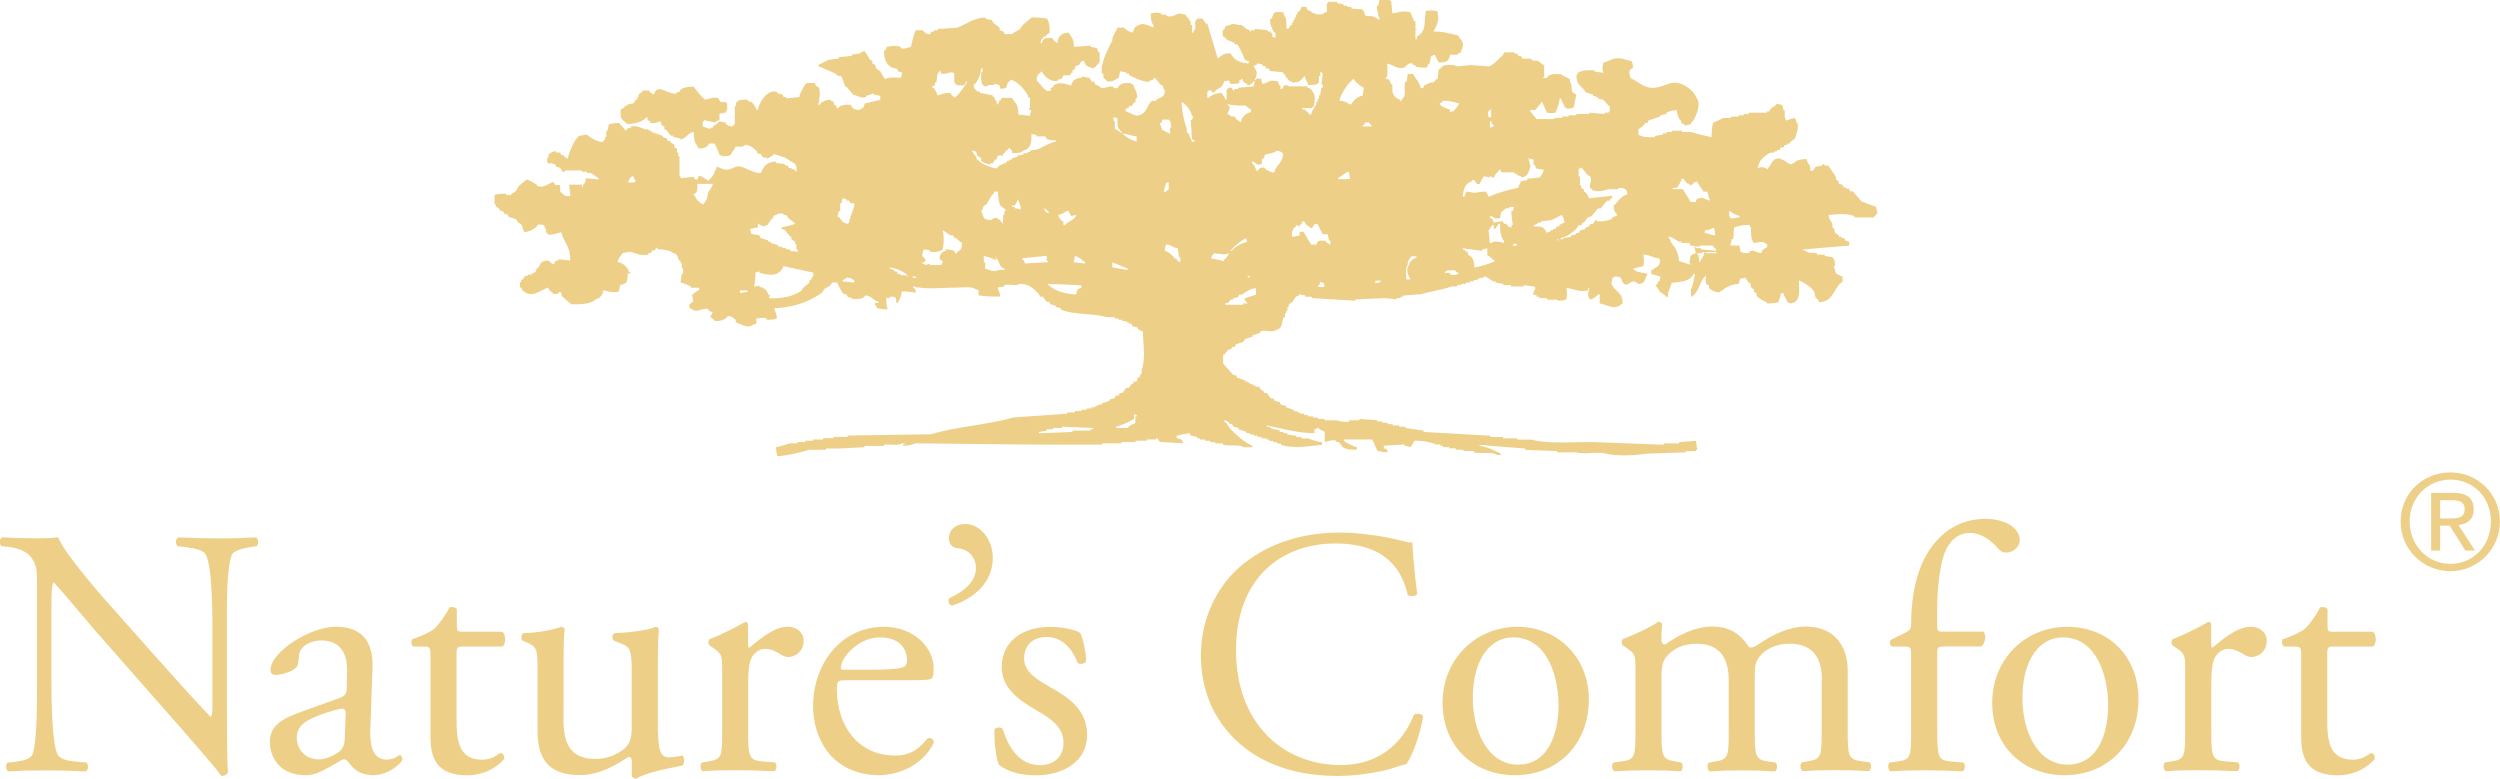 <?xml version="1.0" encoding="UTF-8"?>
<svg id="Layer_2" data-name="Layer 2" xmlns="http://www.w3.org/2000/svg" viewBox="0 0 269.74 84.02">
  <defs>
    <style>
      .cls-1 {
        fill: #eecf87;
      }
    </style>
  </defs>
  <g id="Layer_1-2" data-name="Layer 1">
    <g>
      <path class="cls-1" d="m190.57,26.76c-.39.11-.4.22-.55.56-.6-.09-1.01-.57-1.38,0-.4,0-.59-.05-.83-.13-.05-.24-.1-.47-.14-.7h-.97c.04-.23.09-.46.14-.69h.14c.13-.41.04-.96.14-1.25.48-.2.92-.29,1.66-.28.08.28-.01.13.14.28,0,.85,0,1.15.28,1.66.61-.04,1.03-.28,1.38.14h.14c-.04.13-.09.27-.14.41m-4.01-3.47v-.55c.37.21.61.46,1.11.55v.14c-.35.06-.51.14-.97.14-.08-.27.02-.11-.14-.27m-1.39,3.75c-.56-.05-1.11-.09-1.66-.14v-.14h-.56v-.14h-.14l.14.69c-.34.09-.31.15-.56.28-.04.27-.09.55-.14.83h.14v.14c-.41-.14-.83-.27-1.25-.41-.04-.76-.27-1.15-.55-1.67h-.14v-.28h-.14c-.15-.28-.03-.34-.28-.55v-.14c.53.13.73.36,1.11.56h.28v.13h.83c.05.09.1.19.14.28.33.05.65.09.97.14v-.14h1.39s.29.34.41.42v.14Zm-1.11.14h1.11v.13h-1.11v-.13Zm-.55.83c-.09.28.02.12-.14.28-.04-.28-.1-.56-.14-.83h-.14v-.14h.56v-.13h.27c-.13.3-.18.61-.41.83m-3.05-7.76h.42c.17-.11.5-.72.56-.97h.27v.14c.29.25.09.28.56.42v.14c.14-.05.27-.09.41-.14v-.14c.14-.04.28-.09.42-.14.2.43.48.73.69,1.1h.41l.28.97c-.44-.1-.86-.43-1.11-.27-.37.11-.31.03-.41.41h-.56c-.27-.47-.55-.92-.83-1.38h-1.11v-.14Zm4.44,4.3c.09.24.14.43.14.83-.5-.05-.68-.19-1.11-.27v-.28c.53-.02.63-.13.97-.28m-10.81-2.36c.03.45.14.75.41.97-.22.25-.27.12-.55.28v.14c-.41.21-1.02.32-1.67.28v-.14h-.14c-.1.14-.19.28-.28.42h-.28c-.05.09-.1.18-.14.28-.14.04-.27.09-.41.14v.14c-.18.05-.37.1-.56.14-.04.1-.09.19-.14.28h-.28v.14c-.18.05-.37.09-.55.13v.14c-.28.05-.55.09-.84.14v.13h-.28v-.13c.66-.15,1.25-.58,1.67-.98.09-.14.18-.27.28-.41h.28c.04-.08.09-.18.13-.27h.14c.14-.19.28-.37.42-.56.14-.05.28-.09.41-.14l.69-.83h.28c.24-.28.47-.56.69-.83h.28c.05-.09.1-.18.14-.27h.14v-.28c-.84.09-1.67.18-2.5.28-.1-.36-.22-.45-.41-.7h-.14v-.27c-.09-.05-.19-.1-.28-.14v-.28h-.14v-.97h-.14v-.84h.14c.12-.15-.02-.02.14-.14l.69.83c.09.04.18.1.28.14.28.52-.19.79,0,1.25,0,0,.24.19.28.27.82.16.93.07,1.67-.13h1.1v-.14c.72-.01.87.1.97.69-.78.19-1.01.81-1.52,1.24m-5.83,2.22h-.28c-.04.09-.09.18-.14.27h-.27v.14h-.28v.14c-.14.05-.28.09-.41.14-.28-.61-.46-.72-1.39-.69v-.14c.14-.04.28-.08.41-.14v-.13h.41v-.14c.37-.05.74-.1,1.12-.14.37-.18.74-.37,1.11-.55.13.3.24.39.28.84-.31.08-.35.11-.56.27v.14Zm-.28,1.38c.28.09.12-.02.28.14-.28-.08-.12.02-.28-.14m-3.18-6.52v.14c-.24.05-.47.09-.7.14-.1.38-.19.31-.28.69-1.17.23-2.24.56-3.19.97-.09-.18-.19-.37-.28-.56-.48,0-.97.1-1.25.14-.28-.05-.56-.1-.83-.14-.08.04-.23.39-.28.56h-.14c.02-.81.29-1.5.97-1.66v-.14c.36-.12.42.35.56.42h.28c.11-.25.22-.53.41-.7v-.14c.24.04.47.09.7.14v-.14h.14v.14h.27c.14-.26.3-.53.55-.69v-.14h.14c.05.09.09.18.14.27h1.38v.14h.29v.14c.29.16.34.03.55.28.5-.12.73-.45.83-.97.18-.24-.06-.7-.14-1.11.18.05.37.09.55.14v.56h.14c.05.14.09.28.14.41.27.05.55.1.83.14-.09.41-.25.52-.42.83-.46.04-.92.1-1.38.14m-1.11,7.21c-.08,0-.58.09-.42-.13h.14v-.14c.09.05.19.09.29.14v.13Zm-.56-1.94c-.13-.05-.27-.09-.41-.14-.05-.1-.09-.19-.14-.28h-.28c-.05-.09-.09-.19-.14-.27-.33.05-.65.09-.97.14-.1-.36-.15-.4-.41-.56v-.14c.3.07.39.09.55.27.98-.04.38-.09.69-.69.02-.03.21-.12.28-.27h.14v-.14h.42v-.14h.54c-.04.14-.09.28-.14.42h-.14c-.08.23.14,1.52.14,1.52h-.14v.28Zm-.83,1.66c-.3-.12-1.1-.28-1.38,0h-.14c-.05-.46-.1-.92-.14-1.38.14-.11.2-.24.28-.41.15-.12.02.02.14-.14h.14v.41h.14c.14-.18.28-.37.41-.55h.14v.55c.04.48.14,1,.41,1.25v.27Zm-3.19,2.64c-.01-.47-.07-.8-.28-1.11-.14-.09-.28-.18-.41-.27v-.27h-.14c-.19-.21-.07-.19-.41-.28v-.14c.69.1,1.39.19,2.08.28v-.14c.18-.04.37-.09.55-.14v.7l.84.69c-.6.27-1.47.56-2.22.69m1.52-16.91h.14v-.14h.14v.83h-.28c-.07-.48-.14-.26,0-.69m.56,1.53v.14c-.14.05-.27.1-.41.14v-.69h.14c.09.33.03.26.27.42m-4.3-1.53c-.14.05-.28.1-.42.14v-.28c-.41-.09-.62-.26-.97-.41-.04-.09-.09-.18-.14-.27.18-.09.29-.14.41-.28.78,0,1.1.17,1.66.28-.12.44-.35.48-.55.83m-.42,17.61v-.14h-.55v-.14c.28-.08.12.02.28-.14h.83c.16.23.08.19.41.28-.27.27-.59.28-.97.14m-3.6-1.81c-.41.19-.72.35-.83.84-.33.34-.14,1.17.14,1.38v.14h-.41c-.02-.48-.1-1.28.13-1.53.04-.63.2-.59.42-.96h.55v.13Zm-3.88,2.64c-.22.08-.22.1-.56.14v-.28h.56v.14Zm-.97-16.78h-.97v-.14h.14c.05-.09.1-.18.14-.28h.41c.11.18.09.17.27.28v.14Zm-2.22-2.36c-.52-.14-.55-.39-1.25-.41.07-.62.97-1.97,1.39-2.22.12-.16-.01-.03.14-.14.24.42.69.75,1.11.98-.04.28-.09.56-.14.83-.58.12-1,.52-1.25.97m-1.38,8.04v-.14c.43-.2.67-.49,1.11-.69.09.23.14.43.14.83h-1.25Zm-.83,7.07c-.26-.12-.41-.18-.56-.42-.61-.02-.84-.08-.97.42h-.56c-.28-.46-.56-.93-.83-1.39h-.42v.41l-.84.14c0-.61.09-.85.42-1.11.1-.09,0-.19.28-.14v.14h.14v-.14c.23-.16.19-.08.28-.41h.27v.14c.29.24.09.28.55.41v.14c.36.12.42-.35.55-.42h.28c.19.37.37.74.56,1.11h.55c.05.23.09.46.14.69h.14v.42Zm-.69,4.57h-.69c.13-.25.2-.22.28-.55.28.08.12-.02.28.14h.14v.42Zm-3.88-21.63v-.14h-.41c-.1.14-.19.28-.28.41h-.14v-.41h-.14c-.04-.14-.09-.28-.14-.42-1.12-.2-.78.07-1.66.28-.08-.21-.11-.23-.14-.56h-.56v.14h-.14c.36-.89.26-.84-.14-1.53.14-.05.27-.1.41-.15v-.13c.19.05.37.09.56.13v.15h.27c.04.09.09.18.14.27h.27c.05.09.09.19.14.28.46.05.92.09,1.39.14.04.09.09.19.14.27h.14v.28h.13c.1.14.19.28.29.42h.27v.14c1.02-.02.88-.26,1.39-.7.09.42.26.63.41.97.49,0,.95,0,1.11-.28v-.7h.14v-.41h.14c.12.16-.02.02.14.14-.05.37-.09.74-.14,1.11,0,0,.21.13.14.42h-.14c-.05.28-.09.56-.14.83h-.14v.41h-.14v.28h-.14v.28c-.19.36-.46.62-.56,1.11h-.14c-.16-.27-.37-.33-.55-.56h-.27v-.14h1.1v-.14h.14c.11-.53.27-1.28-.14-1.66-.16-.27-.19-.33-.55-.41v-.14h-2.08Zm-1.52,9.29c-.43-.05-.9-.31-1.11-.56-.47.05-.52.1-.7.42-.28-.28-.17-.58-.55-.84v-.28c.19.11.41.25.55.41.85-.1.31-.11.56-.69h.14c.04-.14.09-.28.14-.41.39-.07,1.01-.18,1.25-.42.45.05.41.13.69.28-.05,1.15-.75,1.2-.97,2.08m-1.95,13.17c-.41.14-.83.27-1.25.41.1.33.04.26.29.42v.13h-.42v.14h-1.94v-.14c.14-.05.28-.09.41-.13.04-.1.09-.19.14-.28h.28v-.14c.18-.05.37-.09.55-.14.05-.1.09-.18.14-.27h.27c.47-.27.84-.64,1.52-.7v.7Zm-3.46-3.61s-1.04-.27-1.38-.29c.08-.33.14-.3.28-.55.68.03,1.11.2,1.66,0-.14.26-.31.53-.56.69v.14Zm1.81-14.98c-.19-.14-.37-.28-.56-.41v-.14c-.31-.18-.38.07-.69-.28h-.14c-.11-.26.35-.58.14-.97h-.14v-.14c.52.1,1.23.15,1.94.14.13.16.36.32.55.41v.28c-.58.14-.99.5-1.1,1.11m-.97,13.87h-.14c.24-.4,1.23-1.16,1.67-1.38.04.13.09.27.14.41-.55.11-1.42.57-1.67.97m1.8,2.77c.12-.16-.02-.03.14-.14v.27c-.27-.07-.12.02-.27-.13h.14Zm-4.3-19.27h-.14v-.69h.14v-.13c.26-.1.4.19.56.28.39-.66.91-.33,1.11-1.26.66-.04.42-.29.69.28.36,0,.8.05.97-.14v-.28h.14c.12-.16-.02-.03.14-.14.15.33.15.45.56.56v.14c.24.11.62-.29.69-.42h.14c-.08.21-.11.22-.14.56-.56.04-1.11.1-1.67.14v.14h-.41v.14h-.14c-.05-.1-.09-.19-.14-.28h-.41v.14h-.14v1.11h-.14c-.11-.39-.25-.4-.42-.69-.6.02-1.1.21-1.39.55m-1.52,4.71h-.27c-.16-.33-.24-.61-.42-.97h-.14v-.41c-.29-.76-.53-1.89-.56-2.91.5.28,1,.89,1.12,1.53h.14c-.05.14-.09.28-.14.41h-.14c.04.69.09,1.38.14,2.08.09.05.18.09.27.14v.14Zm-1.53,13.03c-.14-.1-.28-.19-.41-.28v-.15h-.28v-.14c-.32-.26-.52-.58-.98-.69.02-.37.06-.47.14-.69.64.07.63.34,1.25.41l.14.97h.14v.56Zm-1.52-8.6h.28v.69c-.18.11-.17.09-.28.27h-.28c.09-.33.19-.64.28-.97m-.69-6.38c.24-.16.19-.09.28-.42h.69c.12.16-.02.02.14.14.04.24.09.46.14.69h-.14v.7c-.28-.14-.56-.29-.84-.42-.09-.23-.19-.46-.28-.69m-2.49,31.6h-.14v.69c-.07.12-.59.19-.83.56h-1.25v-.14c.65-.15,1.4-.55,1.94-.84v-.55c.16.12.03-.02.15.14h.14v.14Zm-4.72,1.39h-.27v.14h-1.94v.15c-1.2.04-2.4.09-3.6.14v-.14c.28-.05.55-.1.83-.15v-.14h.69v-.14h.97v-.14c1.11.05,2.22.1,3.32.14v.14Zm4.72-31.05c-1.02-.23-1.56-.96-2.36-1.39v-.83h-.14v-.42l.42.14c-.02,1.29.12.94.55,1.66.74.03.83.24,1.53.27v.56Zm-.97,13.86c-.55-.09-1.1-.18-1.66-.28v-.55c.56.24,1.11.46,1.66.69v.14Zm-4.58-.69c-.41-.05-.83-.09-1.25-.14.05-.23.09-.46.14-.69.51.13.71.46,1.11.69v.14Zm-.41,2.63c-.44.11-.51.18-.55.7-1.08,0-2.44-.41-2.92-.98h-.14v-.14c1.25,0,2.54.09,3.6.14v.28Zm-6.1-2.63c-.09-.33-.03-.26-.27-.42v-.15c.88-.09,1.75-.18,2.63-.27v.55h.14v.14c-.84.05-1.66.09-2.5.14m-1.1-5.97v-.14h-.28v-.14h.28c.12-.15.11-.29.28-.41v-.28c.19.18.37.8.41,1.11-.23-.05-.46-.09-.69-.14m3.74.56c-.14-.05-.28-.09-.41-.14-.09-.27.01-.12-.14-.27v-.14c.25.14.42.3.56.56m-4.3-5.68h-.28v.14c-.48.26-.8.24-1.11.69-.81-.08-1.87-.61-2.22-1.11v-.28h-.14c-.13-.17-.1-.27-.28-.42v-.14c.13.05.28.09.41.14.05.14.09.28.14.42.14.09.28.18.41.28v.28c.12.15.73.37.98.41v-.14h.27c.1-.14.19-.28.28-.42h.14c.04-.14.09-.28.13-.41h.56v-.14c.26-.2.28-.38.56-.55.12-.16-.01-.03.14-.14.11.18.09.17.28.28v.28c.55,0,.98,0,1.25-.28.76-.19.87-.81.83-1.8.19.08.31.05.55.14v.14h.97l.14.28c.25.14.59.14.97.14v.14c-.71.15-1.36.57-1.95.84l-.83.13v.14h-.27v.14h-.42v.14l-.69.14v.13l-.56.14v.14h-.28v.14Zm-.42,5.41h-.14v.41h-.14v.97c-.26-.22-.65-.98-1.25-.42-.72.02-.87-.1-.97-.69-.15-.15-.06,0-.14-.27.29-.24.12-.3.28-.56.09-.05.18-.08.28-.13.29-.43.45-.92.83-1.25v-.14h.41c.02.49.08,1.22.28,1.52.18.14.37.28.55.42v.14Zm-.14,6.37h-.56c-.79.27-.85.02-1.52-.14v-.69h-.14v-.69c.32.12.87.19,1.11.41,0,0,.32-.02.34-.08,0-.01-.02-.03-.03-.04-.01,0-.02-.01-.04-.03h-.14v-.14c.08.06.13.11.18.17.03.02.03.02.03.04.27.37.16.87.77,1.04v.14Zm-2.5-21.76h.14v.42h-.14c-.02.73-.1,1.65.7,1.52v-.14h.69v-.14c.18.04.37.1.55.14.04.14.09.28.14.41.92-.04.49-.17.83-.69.06-.09.18-.1.27-.28.68.07,1.8,1.33,1.94,1.94h.14v1.11h-.14c.04.24.25.21.28.28-.03.2-.12.23-.14.56-.41-.05-.83-.1-1.25-.14,0-1.17-.3-1.12-.69-1.8h-1.11l-.14.28h-.14v.28h-.14v.14h-.13v-.41h-.14c-.05-.14-.09-.28-.14-.42h-.14v-.14c-.46-.1-.92-.19-1.38-.27v-.14h-.28c-.06-.04-.12-.2-.28-.28-.05-.14-.1-.28-.14-.41.44-.28.8-1.13.83-1.81m9.15,15.39h.28c.09.18.18.37.27.55.19-.04.37-.09.57-.14-.18.61-.88.67-1.25,1.11h-.14v-.41h-.14c-.19-.25-.32-.33-.42-.69.36-.08.65-.19.83-.41m-11.93-12.34v.14c-.24-.16-.41-.3-.55-.55-.85,0-.84.14-1.39.27-.09-.42-.25-.53-.41-.83h-.14v-.14c.09-.05.19-.09.28-.14v-.28h.14c.16-.43-.02-.81.28-1.11.12-.08-.04-.2.14-.14.05.09.1.19.14.28.53.16,1.13-.37,1.39,0v.98s.22.15.28.28h.83c.08-.28-.02-.12.14-.28v-.14h.14c-.09.34-.97,1.51-1.25,1.67m.14,16.78v.13h-.14c-.04-.09-.09-.19-.13-.28-.08-.04-.79-.25-.97-.14v.14c-.48.14-.26.18-.56.42-.05.49-.2.41.28.69-.04.14-.09.28-.14.41h-1.25v-.14c-.18.05-.37.1-.55.14v-.14h-.28v-.14c.26-.1.16.1.28-.14h.14c-.08-.2-.26-.43-.41-.55.02-.37.05-.48.14-.7.46.01.63.03.83.28.66,0,.88-.09,1.24-.28.14-.7.14-1.38,0-2.08.28.15.57.4.84.55h.28c.05.1.1.19.14.29h.28v.13c.18.14.37.28.55.41-.02.61-.16.76-.55.98m-4.44,2.76c-.24.12-.35-.07-.41-.13h.41v.13Zm-.97-.13v-.14h-.69v-.14h-.28c-.04-.1-.09-.19-.14-.28h-.28v-.14c-.28-.16-.34-.02-.55-.28.73.03,1.8.5,2.08.97h-.14Zm-6.23-5.82c-.16.11-.02-.02-.14.13-.73-.09-.64-.52-1.11-.83.05-.18.09-.37.14-.55h.14v-.84h.14c.09-.23.06-.36.14-.55.14.04.28.09.41.13v.14h.28c.04.1.09.19.14.28h.41v.14c.11.16-.49,1.33-.55,1.94m.55,6.51c-.38-.07-.72-.14-1.25-.14v-.14c.18-.09.3-.14.41-.28.6.04.47.09.83.28v.28Zm-4.43-.69c-.18.15-.15.24-.28.41h-.14v.28c-.23.19-.46.37-.69.56-.05.1-.09.18-.14.27-.86.62-1.97.86-3.46.84v-.41h-.14c-.12-.5-.45-.74-.96-.84v-.14c-.19.05-.37.1-.56.14.08-.42.15-.92.14-1.52.14-.05.28-.1.42-.14v.14c1.18.34,2.14.42,2.62-.7,1.07.24,2.13.47,3.2.7v.42Zm-6.66-4.58c-.05-.18-.09-.37-.14-.56l.83-.14v-.42c.14.06.6.4.83.28v-.14h.28v-.14c.18-.16.28-.36.41-.56h.14v-.27c.51-.13.3-.25.97-.28.24.28.32.12.56.28v.14c.28.23.56.46.84.69-.13.13-1.28.37-1.53.42.27.42.13.06.42.28.19.23.37.46.55.69h.14v.28c.14.1.28.18.42.28v.28h.13v.55h.14v.28c-.27-.11-.54-.05-.83-.14v-.14h-.41v-.14h-.42v-.14h-.41v-.14c-.28-.09-.56-.18-.84-.28v-.13h-.28v-.14c-.28-.09-.55-.19-.83-.27-.04-.1-.09-.19-.13-.29-.29-.04-.56-.09-.84-.13m-.42,6.24c-.27.05-.56.09-.83.14v-.29h.83v.14Zm-3.88-11.23h-.14v.27h-.13c-.25.57-.12,1-.56,1.39v.14c-.44-.11-.86-.53-.97-.97h-.14v-.14c.09-.05.19-.09.28-.14.14-.28.13-.57.14-.97h1.65c-.04.14-.09.27-.13.41m-8.32-.56h-.69c.09-.34.15-.3.28-.56.09-.04.18-.09.28-.14.05.14.09.27.14.41.16.12.02-.02.14.14-.16.11-.03-.02-.14.14m133.92,2.63c-.51-.19-1.02-.37-1.52-.56-.33-.37-.65-.74-.97-1.11h-.28c-.04-.09-.09-.18-.13-.27h-.28v-.14h-.28c-.04-.1-.09-.18-.14-.28-.14-.05-.27-.09-.41-.14v-.28c-.09-.05-.18-.1-.28-.14v-.28c-.27-.41-.56-.83-.83-1.24h-.41v-.14c-.24-.09-.24.13-.28.14-.22.05-.45.09-.69.13-.09.14-.19.28-.28.42h-.28c-.02-.46-.03-.62-.28-.84-.04-.14-.09-.28-.14-.42-.59.01-.84.08-1.24.28v.14h-.27v.14c-.55.11-1.03-.84-1.81-.56-.39.14-.53.72-.83.97v.14c-.39-.24-.65-.3-1.11-.14.08-.8.8-1.39,1.39-1.66h.41v-.14h.28v-.14h.28c.04-.09.09-.19.14-.28h.28c.05-.09.09-.18.14-.27h.27v-.14h.28v-.14c.18-.14.37-.28.56-.41.09-.4.54-1.37.14-1.8-.05-.14-.09-.28-.14-.41-.49.06-.55.18-.97.27-.06-.27-.14-.27-.14-.27v-.84h-.14c-.05-.18-.09-.37-.14-.56-.18-.04-.37-.09-.56-.14-.18.23-.47.36-.69.55-.05.1-.09.19-.14.28h-.28v.14h-1.94v.14h-.55v.14h-.55v.14h-.83v.14h-.83c-.37.18-.74.36-1.11.55-.08.43-.14.92-.14,1.53-.73-.15-1.59-.37-2.22-.56h-.96v-.14h-1.12v.14h-.55v.14h-.41v.14c-.28.05-.56.09-.84.14v.14c-.93,0-1.21.03-1.8-.28v-.56c.23-.18.46-.37.69-.55v-.14h.28c.05-.1.09-.19.13-.28.42-.14.84-.27,1.25-.42v-.14c.23-.05.46-.1.69-.14v-.14c.34-.17.68-.25,1.11-.28.04.46.14.88.42,1.11.1.37.03.31.41.42v.14c.24-.04.47-.09.69-.14v-.14c.48-.3,1.22-2.16.56-2.77-.18-.69-1.63-1.86-2.77-1.52-.58.16-1.57.71-2.5.42-.65-.22-1.21-.7-1.81-.98-.12-.61-.28-.79.28-1.11-.02-.37-.05-.47-.14-.69-.52-.1-1.21-.49-1.94-.28-.35.1-.72.33-1.12.42-.09.49-.18.63,0,1.1-.32-.05-.64-.09-.96-.14v-.14c-.93,0-1.21-.03-1.81.28-.08.28.02.12-.14.28.03.92.36,1.09.83,1.53.05.08.09.18.14.28.28.08.55.18.83.27v.14h.28v.14h.27v.14c.19.05.37.09.55.14.23.16.36.5.7.69v.55h-.13v.14h-.42v.14c-.55-.05-1.11-.09-1.67-.14v.14h-1.39v.14h-.83v.14h-.69v.14h-.83v.13h-1.94c-.24-.28-.46-.55-.69-.84v-.14h.55c.24-.28.47-.56.69-.83v-.14c.19.41.37.83.56,1.25.52.09.44.09.96,0,.13-.57.4-.81.42-1.52h.13c.12.46.32.53.43.97.27.09.11-.02.27.14.36-.02.47-.05.69-.14.09-.46.18-.92.27-1.38-.14-.1-.27-.19-.41-.27-.19-.4.03-.81-.28-1.11v-.28c-.06-.11-.79-.36-.97-.56-.77-.02-1.24-.06-1.52.42h-.42c.12-.15-.02-.02.14-.14v-1.24c-.09-.05-.19-.1-.28-.15-.55-.57-.34-.17-1.1-.41v-.14h-.97c-.05-.1-.09-.19-.14-.28h-.28l-.14-.27h-.29v-.14h-1.1c-.05.09-.09.18-.14.28-.43.38-.96,1.04-1.53,1.24-.64-.05-1.29-.09-1.94-.14-.61,0-1.49.27-1.8,0-.89-.02-1.14-.1-1.52.41h-.14c-.05.37-.1.74-.14,1.11h-.14c-.38.61-.56.19-.97.55-.38.11-.32.03-.42.41h-.28c-.15-.67-.56-1-.83-1.53h-.57l-.13.84h-.14c-.24.82.23,1.48-.41,1.94v.14h-.14v-.14c-.46-.12-.69-.43-.84-.83v-.84h-.14c-.12-.25-.08-.37-.28-.55h-.27v-.14c.28-.1.12-1.16.14-1.53.58.08,1.13.66,1.8.42.28-.1.4-.59.97-.42v.15h.27v.14c.33.16.75.14,1.25.14.04-.14.09-.27.14-.42h.14c.05-.27.09-.55.14-.83h.14c.16-.15,0-.06.27-.14.14.28.28.55.42.83.87.02,1.11-.14,1.24-.83h.84v-.14c.51-.14.22-.03.41-.42.39-.76-.12-1.06-.41-1.53-.82-.17-1.55-.43-2.63-.41.39-.83.65-1.06.41-2.22-.62-.06-.66-.1-1.25,0-.22,1.35.12,2.15-.97,2.77v.28h-.14v-.97c.04-.19.15.06.14-.14h-.14v-.84h-.14c-.17-.37-.27-.63-.41-.96-.96-.18-1.09-.04-1.94.13-.05-.46-.09-.92-.14-1.39h-.14v-.14h-1.11c-.05.24-.09.47-.14.69h-.14c-.06.21.19,1.3.28,1.39v.14c-.56-.32-.53-.44-1.52-.42-.08-.33-.17-.43-.28-.69-.29-.11-.83,0-1.25-.14v-.14h-.41v-.14h-.41v-.14c-.23-.05-.46-.09-.7-.14v-.14h-.97v.14h-.14v.97h-.14c-.4.42-1.33.27-1.66-.14-.37-.1-.31-.03-.41-.42h-.55c-.05.14-.09.28-.14.42-.1.04-.18.09-.28.14v.27h-.14v.28h-.14v.28h-.15v.28h-.14v.28h-.13c-.1.14-.19.28-.28.42h-.14c-.19-.34.09-.99-.27-1.39-.05-.14-.1-.28-.14-.41-1.12-.02-.94-.12-1.25.69h-.14c-.16.51.27,1.22.42,1.52h.13v.56c-.66-.21-.13-.15-.41-.56h-.14v-.13h-.28v-.14c-.46-.05-.92-.09-1.38-.14v.14h-.42v.14h-.14v-.14c-.3-.1-.34-.11-.56-.28v-.14h-.27v-.14h-.42c-.68-.25-.78,0-1.38.14-.1.33-.04.26-.28.41v.7h.14c.37.51.57.39,1.12.69v.14h.27c.2.14.76,1.35.83,1.66.28.09.13-.02.29.14.27.09.11-.02.27.14h-.14v.13c-1.05-.08-1.53-.36-1.94-1.1-.9,0-.88.25-1.39.55-.37-1.25-.74-2.5-1.11-3.74h-.14c-.14-.18-.28-.37-.41-.55h-.56v.14h-.13c-.27.47.19.81-.28,1.25v.13h-.14v-.83h-.14v-.42h-.14v-.27h-.14c-.09-.14-.18-.28-.27-.42-.23-.05-.46-.09-.69-.14-.3.08-.77.46-1.39.28v-.14h-.55v-.14c-.53-.16-.76-.04-1.12,0,0,.55.01.99.28,1.25v.28c-.35-.16-1.2-.58-1.52-.28-.46.11-.61.34-.69.83-.42-.09-.74-.28-.97-.55h-.69c-.19.37-.37.74-.56,1.11v.27c-.29.57-1.43,2.61-1.11,3.6h.14v.42s.32.27.41.42c.78,0,.81-.17,1.25-.42.04-.23.09-.45.14-.69.23.05.46.09.69.14v.14h.28v.14c.31.16,1.73.87,2.23.7v-.14h.27s.14-.19.28-.28l.69.83h.14c.16.23,0,.32.27.56-.09.75-.42.69-.96.97v.14h-.42c-.56.33-.53,1.31-1.39,1.53-.36.25-1.03-.3-1.52-.42.17-.54.03-.17.41-.41v-.14h.28c.09-.14.18-.28.27-.41h.15v-.42h.14c.15-.52-.32-1.16-.42-1.52-.27-.09-.12.01-.27-.14-.83-.02-1.12.05-1.39.55h-.42v-.14c-.75-.19-1.1.5-1.66-.14-.38-.1-.32-.03-.42-.41h-.28c-.09-.14-.18-.28-.28-.42-.28-.05-.56-.09-.83-.14v.14c-.66.02-.99.29-1.11.83-.7-.15-1.24-.47-1.93,0v.14c-.1.04-.18.09-.28.14v.28h-.14c-.39.27-1.05-.82-1.39-1.11.04-.47.11-.64.41-.83.12-.16-.01-.02.14-.14.23.41.92,1.28,1.8.97v-.13h.29c.09-.14.18-.28.27-.42h.7c.04-.09.09-.18.13-.28h.14v-.28c.09-.04.19-.09.28-.14v-.28l.42-.14c.09-.15.18-.28.27-.42h.28c.11.42.27.59.7.69.4.29.69-.31.97-.55v-1.11h-.14c-.05-.14-.1-.28-.14-.42-.23-.04-.46-.09-.69-.14v-.13c-.6.05-1.2.09-1.8.13-.01-.85-.26-1.02-.55-1.52-.86.02-1.13.37-1.25,1.11-.25-.14-.41-.3-.55-.55-.71-.03-.98-.01-1.11.55h-.14c.05-.44.05-.34.29-.55v-.14h.28v-.14c.14-.09.28-.18.41-.28.01-.81-.02-1.04-.28-1.52-.46-.09-1.03-.14-1.66-.14l-.97.83c-.09.14-.18.28-.28.42-.31.23-.59.27-.83.55h-.83c-.05-.09-.1-.19-.14-.27l-.41-.14v-.28c-.23-.19-.46-.37-.7-.55-.04-.1-.1-.19-.14-.28-.23-.05-.46-.1-.69-.14v-.14c-1.4.1-2.02.73-3.05,1.11-.69.05-1.39.1-2.08.14v.14h-.41v.14h-.28c-.05.09-.09.18-.14.27-.31.11-.73-.29-.83-.42h-.69c-.17.09-.51,1.5-.55,1.8-.3.06-.67.27-1.11.14v-.14c-.6-.18-1-.08-1.52,0-.09.33-.04.26-.28.42-.01.94.25,1.48.83,1.8.18.05.37.09.56.14.05.09.1.19.14.28.14.05.28.09.42.14-.04.33-.06.34-.14.55-.5-.01-1.4-.1-1.67.14-.28-.24-.32-.52-.55-.84-.14-.09-.28-.18-.42-.28-.04-.14-.08-.28-.14-.41-.09-.05-.19-.1-.29-.15v-.27c-.08-.04-.18-.1-.26-.14-.22-.32-.27-.59-.57-.83v-.14h-.14v.14h-.27v.14c-.32.04-.64.09-.97.14v.14c-.47.05-.92.09-1.39.14v.14c-.37.05-.74.09-1.11.14-.37.19-.74.37-1.11.56v.14c.64.28,1.29.56,1.94.83v.14l.56.14c.14.37.28.74.41,1.12h.14c.23.28.46.56.7.83.4.08.85.45,1.39.28v-.14c.28-.08.55-.18.83-.28v.14c.24.05.47.1.7.14v.42c-.55.14-1.1.28-1.67.41-.04.14-.09.28-.14.41-.1.13-.28.11-.41.28-.61-.02-.76-.17-.97-.56-.7-.02-1.13,0-1.39.41-.18-.14-.15-.25-.28-.41h-.14v-.27c-.1-.13-.29-.12-.42-.28-.52.05-.89.21-1.11.55h-.14c.06-.54.31-1.43,0-1.93h-.15c-.09-.14-.18-.28-.27-.42h-.83c-.23.1-.77,1.17-.83,1.52-.46.05-.93.09-1.39.14v-.14h-.28l-.14-.28c-.18-.05-.37-.1-.55-.14v-.13c-1.07-.38-2.01,1.18-2.08,1.93h-.14c-.13-.28-.32-.65-.55-.83l-.42-.14v-.14c-.5,0-.79.02-1.11.14v.14h-.14v.41h-.14v1.94s-.23.19-.28.27c-.43-.06-.43-.09-.69-.27v-.14c-.23-.04-.46-.1-.7-.14-.18.22-.47.39-.7.55v.14h-.27v.14c-.27-.09-.56-.18-.83-.28v-.55h.14v-.14c.42.09.84.18,1.25.28v-.14l.42-.14v-.69c.23-.05.46-.09.7-.14.08-.28-.03-.12.14-.28-.01-.31.05-.7-.14-.83h-.56c-.1-.14-.19-.28-.28-.42-.42-.2-1.18.16-1.39.14-.23-.03-1.1-1.15-1.24-1.38-.61,0-1,.04-1.39.28-.04.08-.09.18-.14.28h-.27v.13c-.95.33-2.1-1.22-2.5.14-.26-.12-.4-.18-.55-.42h-.69v.14c-.14.08-.27.18-.41.27v.28h-.14v.28h-.14c-.1.14-.19.28-.28.41-.24.05-.46.1-.69.14v.14h-.28v.14c-.14.1-.28.19-.42.28-.02,1.3.15.89.69,1.53.88,0,1.67-.22,2.08-.69h.14v.27c.09.05.19.09.28.14v.14c.35.17.93-.12,1.11-.14.04.14.09.28.14.42.09.05.18.1.28.14v.28c.09.05.18.1.27.14.14.19.29.37.42.56h.28v.14c.23.05.46.09.69.14v.14c.81-.11.72-.65,1.52-.83,0,1.18.16,1.12.55,1.81.63-.02.89-.16,1.12-.55h.55c.1.05.52,1.04.56,1.24.27.08.12-.02.28.13,1.32.02.77-.28,1.38-.82v-.14c.44-.25.7.16,1.11-.27.63.07.89.36,1.24.69.05.1.09.19.14.28h.28c.09.14.18.27.28.41h.41v.14c.23-.14.46-.28.69-.41v-.14c.42.14.83.27,1.25.41.37.23.74.47,1.12.69.08.28-.02.12.13.28v.56c-.16-.09-.2-.23-.27-.27h-.28v-.14h-.28c-.05-.09-.09-.18-.14-.27h-.28v-.14c-.33-.05-.65-.09-.97-.14v-.14c-1.05.02-1.32.55-1.66,1.25-.91-.06-1.39-.49-2.08-.7-.5-.15-.95.2-1.25.28-.65.18-1-.19-1.39-.28-.21.49-.4,1.11-.83,1.39v.14c-.44-.16-.61-.44-1.12-.56-.04.14-.09.27-.13.41h-.28l-.14-.28c-.46.04-.92.1-1.39.14-.04-.25-.14-.27-.14-.27v-2.09h-.14v-.41h-.13v-.41c-.1-.06-.19-.1-.28-.14v-.27c-.14-.1-.28-.19-.42-.28v-.14h-.28c-.05-.09-.09-.18-.14-.28-.14-.05-.27-.09-.41-.14v-.14c-.42-.14-.83-.27-1.25-.42v-.14h-.27v-.14h-.42c-.28-.11-.92-.49-1.52-.28v.14h-.28c-.05.03-.13.19-.28.27-.23-.27-.46-.55-.69-.82-.5,0-.75.07-1.11.14-.05.23-.09.47-.14.69h-.14v.7h-.14v.27c-.04.06-.2.12-.28.28-.56-.06-1.38-.5-1.66-.83-.28.05-.56.09-.83.14-.47.26-1.14,1.8-1.25,2.49-.14-.09-.27-.18-.41-.28v-.13h-.28l-.13-.28h-.42v-.14c-.39.04-.51.06-.69.28h-.14v.41h-.14v.55h.14v.14c.14-.05.28-.09.41-.14v.14h.28c.05.1.09.19.14.28l.42.14c.09.14.18.28.27.42.23.08.26-.13.28-.14h1.8v.14h.56v.14h.41c.27.12.56.41.84.55v.14c-.47-.05-.93-.09-1.39-.14-.04.39-.06.51-.28.7-.08.28.02.11-.14.28v-.28h-1.38c.04.41.09.83.14,1.24-.65,0-.7-.06-.97-.41h-.13v-.7c-.12-.2-.36,0-.56-.13-.05-.09-.1-.19-.14-.28-.58.08-.99.71-1.81.41v-.13c-.42-.21-.67-.44-1.11-.56-.28.24-.56.47-.84.69-.29.41-.25.68-.83.84v.14h-.55v-.14c-.49,0-.94.02-1.25.14v.97c.15.12.03-.02.14.13v.14c.14.09.27.19.41.28v.14c.14.05.28.09.41.14l.14.28h.28c.04.1.1.18.14.28.27.1.55.19.83.28l.15.28c.13.09.27.19.41.27.09.28.19.56.28.83.65-.06,1.26-.41,1.52-.83.3.02.55-.03.69.14v.27h.14v.42s.2.12.28.27c.69,0,.88-.17,1.38-.27.27,1.15,1,1.51.97,3.05-.41-.05-.83-.09-1.25-.14v.14h-.27c-.09.14-.19.28-.28.41-.18-.04-.45-.29-.56-.41-.85.04-.79.3-1.11.83h-.14c-.05.14-.09.27-.14.42h-.14v.14h-.28v.14h-.42v.14h-.28c-.09.13-.19.27-.28.41h-.14v.28h-.14v.56h.14c.18.37-.02.16.28.41.92.79,1.88-.19,2.64-.41.16.56.28.27.56.7.47-.02.5,0,.69-.28.27.24.11.32.27.56.33.27.65.56.97.83.98.01,2.18-.02,2.63-.55.5-.12.74-.45.83-.97.72.16.87.3,1.66.14.04-.23.09-.47.14-.69.34-.07.43-.16.69-.28.06-.34.14-.51.14-.97,0,0,.53,0,.28-.14h-.14c-.13-.56-.66-1-1.24-1.11.12-.5.35-.61.55-.97.28-.04.56-.09.84-.13.38.09,1.25.54,1.94.27v-.14h.27c.05-.09.09-.19.14-.28h.28c.04-.09.09-.18.14-.28h.14v.14c.61.06,1.34.09,1.66.42.58.15.45.37.69.83h.14v.28h.14v.55h.14v.56h-.14c-.05.32-.09.64-.14.97.41.09.73.24,1.11.42v.14h.83c.19.06-.04.07.14.14-.24.27-.45.22-.7.56h-.14c.05.27.09.55.14.83h-.14c-.12.17-.1.16-.28.27v.42h.14c.68.66,1.31-.21,1.94.14v.13c.13.05.28.1.41.14-.08.33-.03.26-.27.42.17.27.37.33.56.55.71,0,1.08-.17,1.39-.55.58.07.45.19.83.41v.27c.43.11,1.31.75,1.81.28l.41-.14v-.55c.12-.02.87-.14,1.11,0v.14c.5,0,.79-.02,1.11-.14-.04-.58-.18-.65-.28-1.11,2.12-.06,3.83-.76,5.13-1.66.09-.14.18-.29.28-.42.41-.29.55-.21.83-.69h.56c.05.26.54,1.13.69,1.25h.27l.14.27c.25.16.31,0,.56.27.66.01,1.13-.02,1.39-.41.69.09.76.53,1.39.69v.13h-.41c.08.34.15.3.27.56.36.07.61.14,1.11.14-.08-.38-.14-.72-.14-1.25h.41v-.14c.64.01.68.05.69.69h.14c.19-.42.4-.61.42-1.24.6,0,1.09.06,1.52.14-.05-.42,0-.38-.28-.56v-.14c1.08.39,3.48.14,4.85.14.54,0,1.5-.13,1.8.14.14.05.28.1.41.14v.56c.63.11,1.53.14,2.36.14-.06-.49-.19-.54-.28-.97.22-.09.41-.05.7-.14v-.14c.55-.16,1.3.18,1.66-.14,1.15.04,1.49.55,2.08,1.12.04.09.09.18.13.27h.29c.13.18.28.37.41.56h.28c.05.09.09.18.14.27.18.05.37.1.55.14v.14c.19.04.37.09.56.14v.14c1.36.61,3.46.37,4.98.83h.83v.14h.42v.14h.41v.14h.41v.14h.28v.14h.28c.04.09.09.18.14.28.19.05.37.1.56.14v.14c.21.16.25.2.55.27.02,1.51.32,2.93-.14,4.16v.42h-.14v.28c-.09.05-.18.09-.27.14-.05.14-.09.28-.14.41h-.29c-.04.1-.09.19-.13.28h-.14c-.1.14-.19.28-.28.41h-.28c-.14.18-.28.37-.41.55h-.28l-.14.28h-.28l-.14.28c-.18.04-.37.09-.55.14v.14c-.28.09-.55.19-.83.28v.13h-.41v.14h-.28v.14h-.42v.14h-.55v.14h-.55v.14h-.69v.14h-.83v.14c-1.94.14-3.89.28-5.82.41-2.8.81-6.13.97-8.87,1.81-3.01.04-6.01.09-9.01.14v.14h-1.52v.14h-1.11v.14h-1.1v.14h-.83v.14h-.83v.14h-.83c-.43.14-1.04.34-1.52.42.05.33.09.65.14.97,1.13-.06,2.46-.4,3.46-.69h1.8v-.14h1.39c.92-.05,1.85-.09,2.77-.14v-.14h2.09v-.14h.55c.48,0,1.12.09,1.39-.14,0,0,.53.02.27.14h-.14v.14c.62-.02.96-.15,1.39-.28,4.44.05,8.87.09,13.31.14h6.79v-.14h2.08v-.14h1.53v-.14h1.24v-.14h.97v-.14c.22-.01.33.38.41.41l2.5.14c-.11-.42-.26-.48-.69-.55v-.27c.46-.1.92-.19,1.38-.28.05.09.09.18.14.28.23.04.46.09.69.14v.14h.28v.14h.56v.14h.56v.14h.55v.14h.83v.14c.62.18,1.83-.07,2.22.27h.97v-.14c-.91-.42-1.7-1.13-2.36-1.81-.27-.28-.33-.62-.69-.83v-.14c.31.09.35.11.56.27v.15h.28c.05.09.09.18.14.28.18.05.37.1.55.14v.14c.28.1.55.18.84.28v.14h.41v.14h.42v.14h.41v.14h.42v.14h.56v.14h.27v.14h.42v.14h.42v.14h.42v.14c1.28.44,3.13.14,4.43,0v-.28c-.58-.06-1.07-.27-1.52-.41h-.69v-.14h-.55v-.14l-.98-.14v-.14h-.41v-.14h-.42v-.15c-.49-.2-.75-.02-1.11-.41h-.27v-.14c1.59.31,3.31.84,5.13.83v-.42h.14c.16-.15,0-.06.28-.14.16.19.45.31.69.42v1.1c.29-.05.81-.3,1.25-.14v.14h.28c.14.19.27.37.42.55.39.27.87.28,1.52.28v-.28c-.51-.11-.82-.36-1.25-.55-.12-.15.02-.02-.14-.14v-.14h3.05c.19.41.38.83.56,1.24.36.07.61.14,1.11.14-.11-.38-.03-.32-.42-.42v-.28c.74-.05,1.47-.09,2.22-.14v.14c.23.05.46.09.69.14.14-.23.28-.46.41-.69,1.04.01,1.67.15,2.36.42h.42v.14h.27v.14h.69v.14h.7v.14h.83v.14h1.11v.14c.67.19,2.06-.1,2.5.28h.41v-.15c-.68-.31-1.46-.76-2.35-.82.28-.23.82,0,1.39,0,1.2.09,2.4.18,3.6.28v.14l3.46.14v.14h2.08c.85.24,2.31-.11,3.19.13,1.08.31,3.34.19,4.44,0,1.39-.04,2.77-.09,4.15-.13v-.14h1.11v-.14h.14s-.13-.76-.14-.97c-.6.04-1.2.09-1.81.14v.14h-1.66v.14c-2.5-.09-4.99-.18-7.49-.28-2.24-.05-4.97.24-6.79-.27h-1.53v-.14h-1.53v-.14h-1.38v-.14c-2.41-.14-4.81-.28-7.21-.41v-.15c-.65-.09-1.3-.18-1.94-.27v-.14h-.69v-.14h-.69v-.14h-.55v-.15h-.56v-.13h-.55v-.14c-.65-.05-1.29-.1-1.94-.14v.14h-1.11v.14c-.45.12-1.15-.07-1.38-.14h-1.25v-.14h-.69v-.14h-.56v-.14h-.55v-.14h-.42v-.14h-.42v-.14h-.28v-.14h-.42v-.14c-.27-.09-.55-.19-.83-.28v-.14l-.55-.14c-.05-.1-.1-.19-.14-.28-.19-.05-.36-.09-.55-.14-.05-.09-.1-.18-.14-.27h-.28c-.14-.19-.28-.37-.41-.56h-.28v-.14c-.14-.1-.28-.18-.41-.28-.05-.09-.09-.18-.14-.27h-.42v-.14h-.28v-.14h-.28v-.14h-.27v-.14h-.29v-.13c-.27-.1-.55-.19-.83-.28-.04-.09-.09-.19-.14-.28h-.27c-.37-.41-.74-.83-1.11-1.25v-.97h.14c.14-.18.28-.36.42-.55h.27l.14-.27h.28c.04-.1.08-.18.13-.28.28-.1.56-.19.83-.29.05-.09.09-.18.14-.27.29-.09.56-.18.84-.28v-.14c.28-.09.55-.18.84-.28v-.15c.54-.19,1.28.18,1.66-.13.8-.22.56-.69.84-1.39h.14v-.41h.14v-.28h.13v-.41h.14v-.28c.14-.09.28-.18.41-.27.29-.39.16-.54.7-.69v-.14c.23.04.46.09.69.14v.14h.69v.14c1.57.09,3.14.19,4.71.28v-.14c1.06-.05,2.13-.09,3.19-.14.41.05.83.09,1.25.14v-.14h.42v-.14h.27v-.14c.65-.05,1.29-.1,1.95-.14,1-.3,2.35-.5,3.32-.84h.56v-.14h.41v-.14h.56v-.14h.41v-.14h.42v-.14h.42v-.14l.69-.14v-.13c.44.11.63.38.97.55h.28v.14l.83.14v.14h.84v.14h1.38v-.14l1.11.14c.12.15-.02.02.14.14-.1.37-.18.31-.28.7.14.04.28.09.42.14v.14h.27v.14h.84v.14c.46.13.95-.11,1.24.14.4-.01.6-.05.84-.14.1-.56.11-.68,0-1.24,1,.11,1.26.49,2.35.27v-.27h.14c-.07.34-.28.81,0,1.11v.14c.21.09.9-.45.97-.55h.14v.96c.46.14.92.28,1.39.42.71-.02.7-.18,1.1-.42-.05-1.03-.48-1.12-.96-1.66-.14-.15-.1-.27-.28-.42.05-.22.09-.46.14-.69.26-.07.11.02.26-.13,1.06.06.46.33.98.82.5.33.84-.76,1.53,0,.58-.05.74-.3.83-.82.16-.16.06,0,.15-.28-.42-.15-1.1-.13-1.39-.42-.15-.11-.02.02-.14-.14.37-.09.74-.18,1.11-.28.1-.57.04-.58,0-1.24.77.04.97.35,1.67.41.12.16-.03.03.14.15-.09.91-.41.64-.83,1.11h-.14v.42c.33.09.65.18.98.28-.05.31-.02.36-.14.55h-.14v.27h-.14c-.1.33.11.37.14.42.31.68.56.5.97.97h.14v-.41c.14-.37.28-.74.41-1.11,1.14-.19,1.86-.09,2.35-.97h.14c-.03.33-.27,1.5-.42,1.66v.83c.94-.53.86-1.61,1.53-2.22v-.14c.21.27-.1.52.14.97.1.05.19.09.28.14v.28c.06.09.19.1.28.27.27.05.58.28.97.14v-.14h.28v-.14c.54-.29.85-.53,1.67-.56.04-.18.09-.37.14-.55.18-.05.36-.09.55-.14.14.19.28.37.41.56h.13c.05.19.1.37.14.56.09.04.19.1.28.14v.28c.09.05.18.09.27.14v.28c.17.23.78.61,1.11.69v.13c.5,0,.94-.02,1.25-.13.09-.42.23-.48.27-.97h.28c.11.46.31.53.41.97.28.08.12-.02.28.13,1.19-.04,1.02-1.28.97-2.49.64.29,1.31.68,1.67,1.25.05.23.09.46.14.69h.14c.09.14.19.28.28.42,1.58-.08,1.49-1.59,2.49-2.22v-.55c-.37-.1-.31-.19-.69-.28-.1-.28-.19-.56-.27-.84h.14c-.02-.72-.05-.54-.28-.97l-.83-.13v-.14h-.83v-.14c-.58-.18-.86.09-1.25-.28-.28-.09-.12.02-.28-.14,1.67-.14,3.33-.28,5-.42v-.41c-.14-.05-.28-.1-.41-.14-.05-.09-.09-.19-.15-.27h-.27v-.14h-.28v-.14c-.14-.09-.28-.18-.41-.27-.05-.18-.09-.37-.14-.55h-.15v-.42c-.15-.34-.37-.43-.41-.97.85-.05,2.34-.27,2.91.28h1.94s.29-.34.41-.42c-.04-.23-.09-.46-.13-.69"/>
      <path class="cls-1" d="m24.49,76.66c0,1.14,0,5.66.11,6.64-.07.23-.3.42-.72.42-.45-.65-1.56-1.97-4.86-5.73l-8.8-10.01c-1.02-1.18-3.6-4.29-4.4-5.12h-.08c-.15.45-.19,1.32-.19,2.46v8.27c0,1.79.04,6.72.69,7.86.22.41.98.64,1.93.72l1.18.11c.23.31.19.76-.08.95-1.71-.07-3.03-.11-4.44-.11-1.6,0-2.62.03-3.95.11-.27-.19-.3-.72-.07-.95l1.02-.11c.87-.12,1.48-.35,1.67-.76.53-1.37.49-6,.49-7.82v-10.97c0-1.06-.04-1.86-.84-2.72-.53-.53-1.44-.8-2.35-.91l-.65-.07c-.23-.23-.23-.8.08-.95,1.59.11,3.6.11,4.29.11.6,0,1.25-.04,1.75-.11.76,1.93,5.23,6.94,6.49,8.34l3.68,4.14c2.62,2.92,4.48,5.04,6.26,6.87h.07c.15-.19.15-.8.15-1.59v-8.12c0-1.78-.04-6.72-.76-7.85-.23-.34-.84-.57-2.35-.76l-.64-.07c-.27-.23-.23-.83.07-.95,1.75.07,3.03.11,4.48.11,1.63,0,2.61-.04,3.9-.11.3.18.3.72.08.95l-.53.07c-1.21.19-1.97.49-2.12.8-.65,1.37-.57,6.07-.57,7.82v9.06Z"/>
      <path class="cls-1" d="m34.42,81.94c.76,0,1.93-.57,2.31-.95.46-.46.46-.99.49-1.79l.08-2.24c0-.42-.15-.49-.38-.49s-.87.15-1.56.38c-2.24.75-3.34,1.32-3.34,2.81,0,.64.46,2.27,2.39,2.27m2.35-6.68c.57-.19.65-.53.65-1.1l.04-1.75c.04-1.4-.41-3.3-2.77-3.3-1.06,0-2.35.53-2.43,1.7-.03.61-.07,1.06-.37,1.3-.57.45-1.59.72-2.16.72-.34,0-.53-.19-.53-.53,0-1.97,4.29-4.67,7.06-4.67s4.05,1.59,3.94,4.44l-.23,6.6c-.08,1.75.26,3.3,1.75,3.3.38,0,.73-.11.95-.22.19-.12.38-.26.5-.26.15,0,.26.23.26.49,0,.19-1.33,1.67-3.19,1.67-.91,0-1.82-.34-2.47-1.18-.15-.23-.38-.53-.6-.53-.27,0-.72.34-1.48.76-.83.46-1.67.95-2.73.95s-2.01-.3-2.65-.87c-.72-.64-1.18-1.6-1.18-2.65,0-1.48.72-2.35,3.14-3.23l4.52-1.63Z"/>
      <path class="cls-1" d="m49.94,69.76c-.65,0-.68.11-.68.91v7.09c0,2.19.27,4.21,2.77,4.21.38,0,.72-.08,1.03-.19.34-.11.83-.53.95-.53.3,0,.46.42.38.65-.68.8-2.05,1.75-3.99,1.75-3.26,0-3.95-1.82-3.95-4.1v-8.69c0-1.02-.04-1.1-.79-1.1h-1.07c-.22-.16-.26-.57-.11-.8,1.1-.34,2.05-.83,2.42-1.17.5-.46,1.22-1.48,1.6-2.25.19-.07.65-.07.79.19v1.71c0,.69.04.72.69.72h4.21c.45.34.38,1.37.04,1.6h-4.29Z"/>
      <path class="cls-1" d="m60.79,77.53c0,2.62.65,4.36,3.53,4.36,1.03,0,2.24-.41,3.08-1.14.49-.46.76-1.02.76-2.2v-6.22c0-2.47-.26-2.54-1.4-3l-.49-.19c-.27-.15-.27-.68.04-.83,1.52-.04,3.6-.3,4.44-.68.19.04.31.11.34.27-.07.72-.11,1.9-.11,3.3v6.37c0,3,.11,4.14,1.17,4.14.46,0,.95-.08,1.48-.19.23.19.27.94-.04,1.09-1.48.3-3.68.68-4.97,1.4-.19,0-.38-.11-.45-.26v-1.56c0-.34-.12-.53-.34-.53-1.14.72-3,1.97-5.24,1.97-3.33,0-4.59-1.67-4.59-4.74v-6.34c0-2.39,0-2.73-1.14-3.22l-.45-.19c-.23-.19-.19-.72.08-.83,1.74-.04,3.23-.38,4.06-.68.22.04.34.11.37.27-.07.64-.11,1.44-.11,3.3v6.34Z"/>
      <path class="cls-1" d="m77.91,72.22c0-1.48,0-1.67-1.03-2.36l-.34-.22c-.15-.16-.15-.57.04-.69.87-.3,2.89-1.29,3.83-1.86.19.04.3.11.3.27v2.2c0,.19.04.3.12.34,1.33-1.1,2.77-2.28,4.17-2.28.95,0,1.71.61,1.71,1.52,0,1.25-1.03,1.75-1.63,1.75-.38,0-.57-.12-.83-.27-.57-.38-1.14-.61-1.67-.61-.61,0-1.06.34-1.37.76-.38.53-.49,1.63-.49,2.92v5.16c0,2.73.08,3.19,1.52,3.3l1.37.11c.27.19.19.84-.08.95-1.78-.07-2.88-.11-4.21-.11s-2.5.03-3.49.11c-.27-.11-.34-.76-.07-.95l.72-.11c1.4-.23,1.44-.57,1.44-3.3v-6.63Z"/>
      <path class="cls-1" d="m93.68,72.26c2.81,0,3.64-.15,3.95-.38.12-.08.23-.22.23-.72,0-1.06-.72-2.39-2.93-2.39s-4.17,2.05-4.21,3.3c0,.08,0,.19.26.19h2.69Zm-2.35,1.14c-.99,0-1.03.07-1.03,1.02,0,3.83,2.24,7.1,6.3,7.1,1.25,0,2.31-.38,3.49-1.86.38-.12.65.11.68.45-1.25,2.58-3.98,3.53-5.95,3.53-2.46,0-4.4-1.06-5.5-2.5-1.14-1.48-1.59-3.26-1.59-4.93,0-4.67,3.08-8.58,7.63-8.58,3.26,0,5.38,2.23,5.38,4.51,0,.53-.07.83-.15.98-.11.23-.64.27-2.24.27h-7.02Z"/>
      <path class="cls-1" d="m107.12,60.19c0,2.62-2.05,4.44-4.44,5.16-.3-.15-.46-.53-.26-.8,1.4-.64,2.88-1.7,2.88-3.26,0-1.44-1.17-2.09-1.9-2.13-.53-.03-1.02-.34-1.02-1.06,0-.57.34-1.56,1.82-1.56,1.55,0,2.92,1.67,2.92,3.64"/>
      <path class="cls-1" d="m116.57,68.31c.34.83.61,2.05.61,3.07-.15.27-.72.34-.91.12-.65-1.67-1.78-2.77-3.34-2.77s-2.43.95-2.43,2.32c0,1.55,1.59,2.39,2.92,3.15,2.01,1.14,3.87,2.43,3.87,5.12,0,2.89-2.65,4.33-5.46,4.33-1.78,0-3.11-.38-4.06-1.14-.31-.72-.53-2.58-.46-3.83.19-.23.69-.26.88-.03.64,2.08,1.86,3.91,4.02,3.91,1.37,0,2.54-.79,2.54-2.43,0-1.75-1.52-2.69-2.92-3.49-2.2-1.25-3.75-2.58-3.75-4.67,0-2.77,2.27-4.33,5.16-4.33,1.59,0,3,.38,3.34.68"/>
      <path class="cls-1" d="m134.36,60.69c2.77-2.16,6.3-3.23,10.25-3.23,2.05,0,4.93.42,6.71.91.46.12.72.19,1.06.16.04.87.23,3.26.53,5.57-.19.27-.76.3-1.03.08-.57-2.58-2.27-5.54-7.78-5.54-5.81,0-10.74,3.68-10.74,11.53s5.05,12.37,11.27,12.37c4.89,0,7.05-3.18,7.93-5.43.27-.19.84-.11.99.15-.27,1.97-1.26,4.48-1.82,5.2-.45.08-.91.23-1.33.38-.84.31-3.57.88-5.99.88-3.42,0-6.68-.69-9.45-2.55-3.03-2.08-5.39-5.54-5.39-10.44,0-4.21,1.9-7.81,4.78-10.05"/>
      <path class="cls-1" d="m163.27,68.77c-2.51,0-4.36,2.39-4.36,6.56,0,3.45,1.56,7.17,4.89,7.17s4.36-3.49,4.36-6.41c0-3.23-1.29-7.32-4.89-7.32m8.16,6.71c0,4.74-3.26,8.16-8,8.16-4.37,0-7.78-3.07-7.78-7.81s3.6-8.2,8.08-8.2c4.25,0,7.7,3.19,7.7,7.85"/>
      <path class="cls-1" d="m196.58,73.36c0-2.58-1.14-3.91-3.53-3.91-1.44,0-2.62.65-3.15,1.33-.46.57-.57.95-.57,2.27v5.81c0,2.73.07,3.11,1.44,3.3l.8.12c.26.19.19.84-.07.95-1.14-.07-2.24-.11-3.57-.11s-2.39.04-3.46.11c-.26-.11-.34-.76-.07-.95l.68-.12c1.4-.22,1.44-.57,1.44-3.3v-5.5c0-2.54-1.14-3.91-3.49-3.91-1.55,0-2.62.68-3.19,1.36-.38.46-.57.95-.57,2.16v5.88c0,2.73.07,3.07,1.44,3.3l.68.12c.27.19.19.84-.08.95-1.02-.07-2.12-.11-3.45-.11s-2.5.04-3.68.11c-.26-.11-.34-.76-.08-.95l.91-.12c1.4-.19,1.45-.57,1.45-3.3v-6.64c0-1.48,0-1.67-1.03-2.35l-.34-.23c-.15-.15-.15-.58.04-.69.87-.31,3.04-1.29,3.79-1.86.15,0,.34.07.41.26-.07.88-.07,1.44-.07,1.78,0,.23.15.42.41.42,1.44-1.02,3.22-1.94,5.05-1.94s2.96.69,4.02,2.24c.35.07.61-.07.95-.3,1.52-1.06,3.38-1.94,5.16-1.94,3.03,0,4.51,2.09,4.51,4.71v6.52c0,2.73.07,3.11,1.44,3.3l.91.12c.27.19.19.84-.08.95-1.25-.07-2.35-.11-3.68-.11s-2.39.04-3.45.11c-.27-.11-.34-.76-.07-.95l.68-.12c1.4-.22,1.44-.57,1.44-3.3v-5.5Z"/>
      <path class="cls-1" d="m209.67,69.76c-.65,0-.65.08-.65,1.1v8c0,2.73.08,3.19,1.44,3.3l1.37.11c.27.19.19.84-.08.95-1.71-.07-2.81-.11-4.14-.11s-2.51.04-3.64.11c-.27-.11-.34-.76-.08-.95l.87-.11c1.41-.19,1.44-.57,1.44-3.3v-8c0-1.02,0-1.1-.76-1.1h-1.32c-.23-.16-.27-.5-.12-.72l1.63-.8c.3-.15.57-.38.57-.76,0-2.2.27-4.55,1.18-6.68.95-2.16,3.07-4.82,6.83-4.82,2.01,0,3.71.91,3.71,2.28,0,.76-.72,1.36-1.44,1.36-.42,0-.64-.15-.91-.46-.72-.83-1.78-1.66-3.03-1.66-1.18,0-2.13.72-2.69,2.08-.68,1.75-.84,4.51-.84,6.41v1.1c0,1.03,0,1.06.65,1.06h4.33c.42.38.15,1.44-.26,1.6h-4.06Z"/>
      <path class="cls-1" d="m222.57,68.77c-2.5,0-4.36,2.39-4.36,6.56,0,3.45,1.56,7.17,4.89,7.17s4.36-3.49,4.36-6.41c0-3.23-1.29-7.32-4.89-7.32m8.16,6.71c0,4.74-3.26,8.16-8,8.16-4.37,0-7.78-3.07-7.78-7.81s3.6-8.2,8.08-8.2,7.71,3.19,7.71,7.85"/>
      <path class="cls-1" d="m235.77,72.22c0-1.48,0-1.67-1.03-2.36l-.33-.22c-.15-.16-.15-.57.04-.69.87-.3,2.88-1.29,3.83-1.86.19.04.3.11.3.27v2.2c0,.19.04.3.11.34,1.32-1.1,2.77-2.28,4.17-2.28.95,0,1.71.61,1.71,1.52,0,1.25-1.03,1.75-1.63,1.75-.38,0-.57-.12-.83-.27-.57-.38-1.14-.61-1.67-.61-.61,0-1.06.34-1.36.76-.38.53-.49,1.63-.49,2.92v5.16c0,2.73.07,3.19,1.51,3.3l1.37.11c.26.19.19.84-.08.95-1.78-.07-2.88-.11-4.21-.11s-2.51.03-3.5.11c-.26-.11-.34-.76-.07-.95l.72-.11c1.4-.23,1.44-.57,1.44-3.3v-6.63Z"/>
      <path class="cls-1" d="m251.78,69.76c-.65,0-.68.11-.68.91v7.09c0,2.19.26,4.21,2.77,4.21.38,0,.72-.08,1.02-.19.34-.11.84-.53.95-.53.3,0,.45.42.38.65-.68.8-2.05,1.75-3.98,1.75-3.26,0-3.95-1.82-3.95-4.1v-8.69c0-1.02-.04-1.1-.8-1.1h-1.06c-.23-.16-.27-.57-.12-.8,1.1-.34,2.05-.83,2.43-1.17.49-.46,1.21-1.48,1.59-2.25.19-.07.65-.07.8.19v1.71c0,.69.04.72.68.72h4.21c.45.34.38,1.37.03,1.6h-4.29Z"/>
      <path class="cls-1" d="m263.28,55.94h1.01c.86,0,1.64-.04,1.64-1.02,0-.83-.71-.95-1.37-.95h-1.28v1.98Zm-.97-2.76h2.41c1.48,0,2.18.58,2.18,1.78,0,1.12-.71,1.59-1.64,1.69l1.78,2.75h-1.04l-1.69-2.68h-1.03v2.68h-.97v-6.23Zm2.08,7.66c2.46,0,4.37-1.97,4.37-4.58s-1.91-4.51-4.37-4.51-4.4,1.96-4.4,4.51,1.91,4.58,4.4,4.58m0-9.87c2.9,0,5.34,2.29,5.34,5.3s-2.44,5.36-5.34,5.36-5.37-2.29-5.37-5.36,2.45-5.3,5.37-5.3"/>
    </g>
  </g>
</svg>